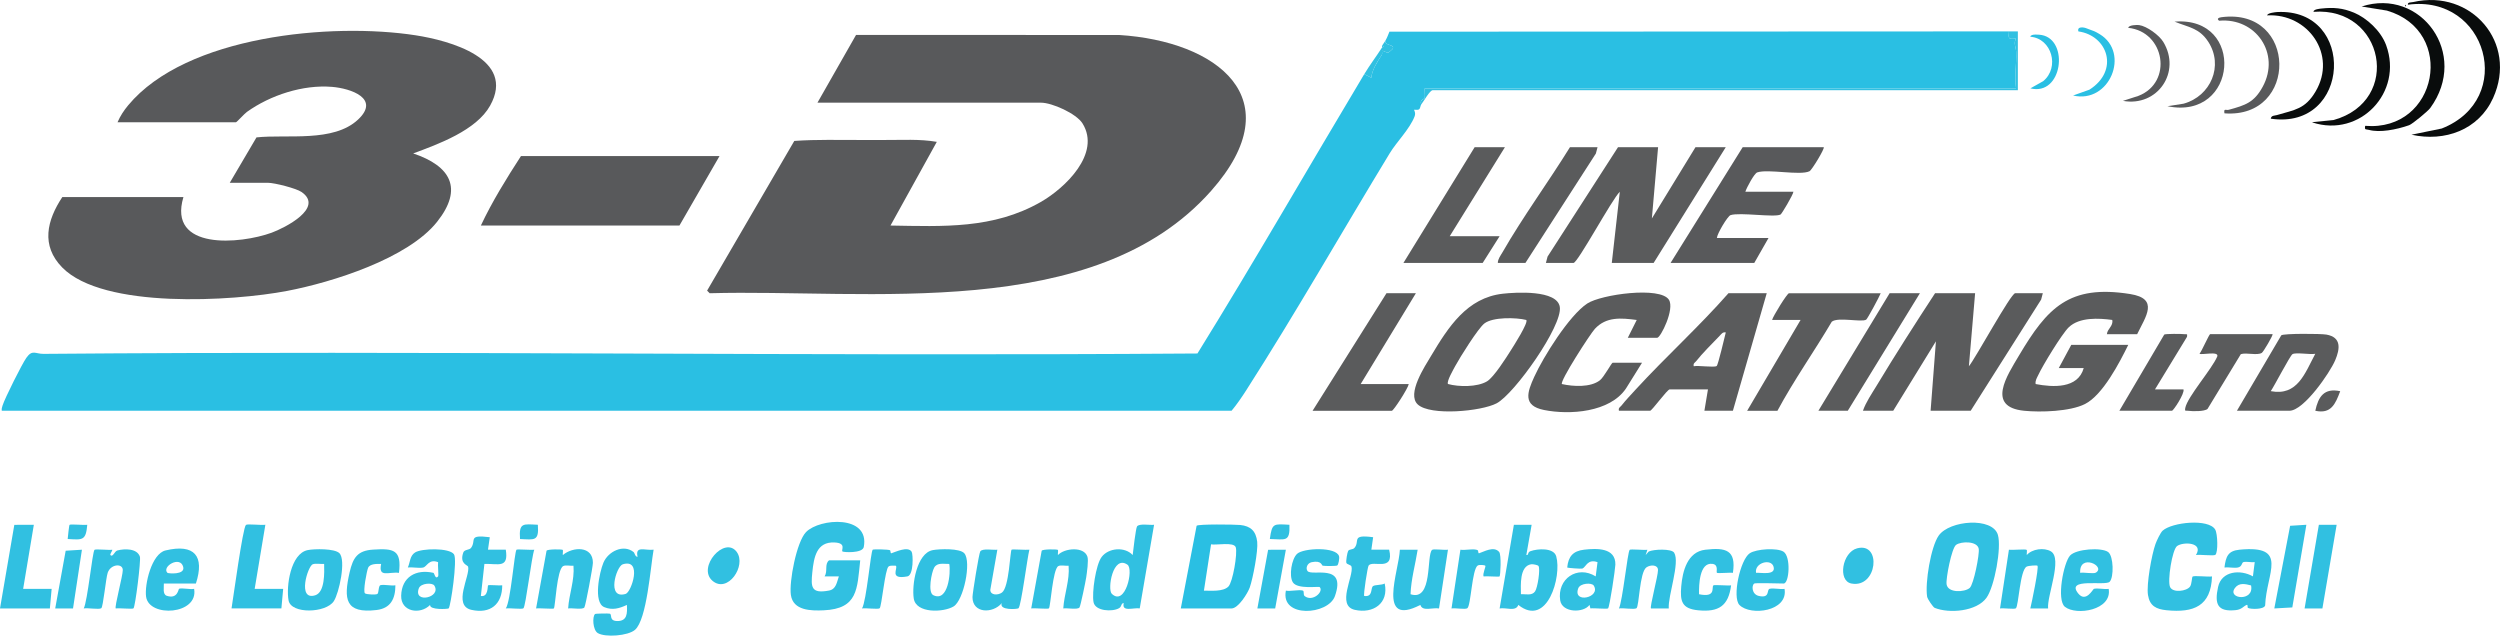 <?xml version="1.0" encoding="UTF-8"?>
<svg id="Layer_1" data-name="Layer 1" xmlns="http://www.w3.org/2000/svg" viewBox="0 0 1052.79 267.68">
  <defs>
    <style>
      .cls-1 {
        fill: #58595b;
      }

      .cls-2 {
        fill: #5a5b5c;
      }

      .cls-3 {
        fill: #090c0c;
      }

      .cls-4 {
        fill: #2abfe3;
      }

      .cls-5 {
        fill: #31c0e1;
      }
    </style>
  </defs>
  <path class="cls-4" d="M846,13.23c-.22,3.1-.4,3.32,3,3.01-1.2,1.93-.05,3.55.03,5.59.22,5.2-.8,10.37-.03,15.4h-249c-.2,0,.21,3.04-.02,3.98-.13.53-2.36.76-1.48,2.77-.37.47-.36,1.72-.94,2.08-.67.41-1.88.04-2.06.18-.11.08.8,1.22.22,2.74-2.04,5.33-7.58,10.77-10.45,15.5-20.05,32.96-39.49,67.11-60.39,99.75-1.9,2.97-3.98,6.03-6.25,8.75H.75c-.14-.83.1-1.5.35-2.28.94-3,8.15-17.4,9.99-20.01,2.56-3.63,3.77-1.64,7.25-1.67,161.95-1.38,323.96,1.05,485.92-.16,24.05-38.82,46.79-78.46,70.24-117.63l3,1.5c.21-3.15,2.49-6.73,4.42-9.67.3-.46-.04-1.46.08-1.59.3-.32,1.88.75,2.55.75.12,0,1.8-1.46,1.86-1.56,1.42-2.15-3.86-1.26-2.92-3.69.68-1.15,1.11-2.41,1.62-3.63l260.88-.12Z"/>
  <path class="cls-1" d="M344.25,43.23l16.25-28.53,110.87.04c40.93,2.58,73.2,26.62,38.65,65.64-49.25,55.62-145.01,41.24-211.16,43.11l-1.09-1.1,36.72-63.04c9.36-.66,18.78-.38,28.16-.4,3.21,0,6.49-.02,9.69,0,7.38.05,14.91-.48,22.16.79l-19.5,35.24c22.26.38,43.27,1.49,63.23-9.89,10.27-5.86,25.52-20.42,17.64-33.1-2.6-4.18-12.84-8.75-17.5-8.75h-94.12Z"/>
  <path class="cls-1" d="M49.5,51.48c1.13-2.64,2.65-4.94,4.48-7.14,24.45-29.4,85.7-34.94,121.02-29.48,14.29,2.21,42.46,9.84,31.39,29.64-5.81,10.4-21.77,16.18-32.39,20.11,15.7,5.27,21.26,14.72,10.06,28.81-12.31,15.49-44.18,25.46-63.16,29.09-22.84,4.37-77.42,7.74-94.69-9.87-9.07-9.24-6.44-19.88.04-29.66h51c-6.79,22.62,24,19.82,37.14,15.02,5.44-1.99,22.28-10.43,12.61-17.14-2.28-1.58-11.46-3.88-14.12-3.88h-16.12l11.25-19.12c12.92-1.38,32.36,2.22,42.76-7.49,9.5-8.88-3.02-13.14-10.98-13.79-12.19-1-25.91,3.48-35.78,10.53-1.11.79-4.31,4.37-4.63,4.37h-49.88Z"/>
  <path class="cls-1" d="M303,65.73l-16.88,29.25h-83.62c4.76-10.12,10.78-19.83,16.88-29.25h83.62Z"/>
  <path class="cls-2" d="M831.75,123.48l-2.62,30.76c2.78-3.35,17.68-30.76,19.5-30.76h11.63l-.7,2.67-29.67,46.83h-16.88l2.24-29.25-17.99,29.25h-12.75c1.27-3.64,3.69-7.13,5.69-10.44,7.94-13.18,16.27-26.18,24.69-39.06h16.88Z"/>
  <path class="cls-2" d="M698.25,61.98l-2.62,30.01,18.37-30.01h12.75l-30.38,48.75h-17.62l3.38-29.98c-3.24,3.04-17.72,29.98-19.51,29.98h-11.62l.7-2.67,29.67-46.08h16.88Z"/>
  <path class="cls-2" d="M900,140.73h-12.75c.17-2.28,2.79-3.44,2.25-6-5.72-.77-13.79-1.23-18.3,3.08-2.85,2.72-11.07,16.23-12.86,20.14-.57,1.23-1.34,2.3-1.1,3.78,7.27,1.39,17.83,2.03,20.25-6.74h-10.5l5.25-9.75h24c-3.67,7.46-10.71,21.11-18.22,24.9-6.3,3.18-18.68,3.54-25.64,2.84-16.06-1.61-7.11-14.87-2.2-23.18,11.97-20.2,21.14-30.08,46.85-25.98,12.3,1.96,6.58,9.42,2.96,16.91Z"/>
  <path class="cls-2" d="M632.83,123.69c5.41-.61,22.91-1.71,24.03,5.57,1.22,7.92-19.08,36.63-26.62,40.59-6.45,3.39-27.92,5.38-33.2.47-4.75-4.41,2.99-16.06,5.65-20.52,7.23-12.09,15.09-24.41,30.14-26.11ZM642.75,134.74c-4.32-1.08-14.08-1.29-17.65,1.47-2.64,2.04-10.32,14.31-12.2,17.8-.73,1.36-3.83,6.67-3.13,7.7,4.5,1.25,12.34,1.35,16.45-1.13,2.87-1.73,8.09-9.98,10.09-13.16,1.1-1.74,7.4-11.58,6.44-12.68Z"/>
  <path class="cls-2" d="M744,123.48l-14.25,49.5h-12l1.5-9h-16.12c-1.02,0-7.48,9-8.25,9h-13.12c-.33-1.31.54-1.5,1.12-2.25,1.43-1.86,4.28-4.89,5.99-6.76,12.66-13.77,26.64-26.42,39.01-40.49h16.12ZM726.75,139.99c-1.32-.27-1.85.68-2.63,1.48-2.69,2.78-7.58,7.69-9.74,10.51-.58.75-1.45.95-1.12,2.25,1.93-.41,8.54.62,9.65-.09.62-.4,3.36-12.3,3.85-14.15Z"/>
  <path class="cls-2" d="M691.5,152.73l-6.77,10.86c-6.79,10.07-23.71,11.24-34.53,9.06-9.06-1.82-7.06-7.48-4.11-13.95,3.82-8.41,14.76-25.93,22.35-30.9,5.85-3.83,30.74-7.29,34.37-1.56,2.5,3.95-3.51,16-4.93,16h-12.38l3.75-7.5c-6.59-.86-12.8-1.46-17.63,3.74-1.92,2.07-14.88,22.12-13.87,23.25,4.75,1.05,12.04,1.5,16.01-1.6,1.69-1.32,4.91-7.39,5.36-7.39h12.38Z"/>
  <path class="cls-1" d="M768,61.98c.55.48-4.99,9.64-5.99,10.13-3.97,1.93-17.45-1.06-22.01.49-1.27.43-4.47,6.44-5,8.13h20.25c-.22,1.47-4.93,9.32-5.4,9.59-2.38,1.39-17.25-1.03-21.1.28-1.23.42-5.61,7.74-5.75,9.63h21.75l-6,10.5h-35.25l30.38-48.75h34.12Z"/>
  <path class="cls-2" d="M792,123.48c-.61,1.56-5.58,10.79-6.12,11.13-1.96,1.23-11.96-1.24-14.5.88-7.43,12.59-16.01,24.7-22.88,37.5h-12.75l22.5-38.25h-12c.47-1.74,6.37-11.25,7.12-11.25h38.62Z"/>
  <path class="cls-2" d="M596.25,123.48l-23.25,38.25h20.25c-.28,1.79-6.4,11.25-7.12,11.25h-33.38l31.12-49.5h12.38Z"/>
  <polygon class="cls-2" points="633.75 61.98 610.5 99.48 631.5 99.48 624.38 110.73 591 110.73 621 61.98 633.75 61.98"/>
  <path class="cls-2" d="M942,172.98l18.68-31.77c.91-.82,16.68-.73,19.02-.31,6.37,1.14,5.74,5.99,3.68,10.83-2.21,5.21-13.21,21.24-19.26,21.24h-22.12ZM975,148.99c-2.15.43-8.13-.7-9.6.15-1.01.59-7.71,13.54-9.15,15.58,11.3,2.19,14.41-7.63,18.75-15.73Z"/>
  <path class="cls-5" d="M362.25,235.98c-1.3,12.11-.94,20.36-15.34,21.03-5.39.25-12.92.15-13.86-6.46-.8-5.58,2.4-22.42,6.4-26.5,5.73-5.85,26.91-7.35,24.3,6.3-.53,2.77-8.67,2.24-9,1.87-.58-.64,1.85-3.56-3.39-3.78-7.47-.32-8.62,6.18-9.27,12.48s-.58,9.22,7.03,7.77c3.03-.57,3.27-3.53,4.14-5.97h-6c1.4-2.22-.14-5.15,1.87-6.76h13.12Z"/>
  <path class="cls-4" d="M497.25,256.23l6.66-34.81c.51-.77,16.07-.57,18.37-.34,4.38.45,6.63,2.54,7.15,7.09.43,3.75-1.8,15.43-3.14,19.23-.84,2.38-4.83,8.83-7.67,8.83h-21.38ZM517.29,247.02c1.85-1.85,3.93-14.02,3.1-16.56-.77-2.36-8.19-.79-10.4-1.23l-3,19.5c2.93-.02,8.06.53,10.29-1.71Z"/>
  <path class="cls-5" d="M814.72,255.98c-.64-.26-3.01-3.7-3.17-4.67-.95-5.64,1.53-21.07,4.88-25.78,4.58-6.45,22.69-7.9,24.92-.27,1.57,5.37-1.41,21.68-4.77,26.42-4.14,5.84-15.74,6.78-21.86,4.3ZM823.73,229.46c-1.87,1.37-4.35,14.19-3.99,16.6.56,3.75,7.63,3.37,9.74,1.53,1.68-1.47,4.18-14.18,3.8-16.46-.56-3.35-7.4-3.25-9.55-1.67Z"/>
  <path class="cls-5" d="M932.92,233.65c-.65.55-6.64-.22-8.17.08,3.36-5.34-5.26-5.69-7.93-3.8-2.07,1.46-4.18,14.79-2.95,17.31,1.22,2.51,7,1.74,8.4-.23.75-1.06.74-3.92,1.06-4.2.61-.53,6.67.22,8.18-.07-.41,12.5-7.69,15.39-19.12,14.24-4.32-.43-7.1-1.75-7.84-6.41-.71-4.48,1.56-16.99,3.16-21.49.49-1.36,2.07-4.75,3.02-5.61,3.97-3.58,19.37-5.17,22.13-.46,1.05,1.79,1.26,9.63.06,10.65Z"/>
  <polygon class="cls-2" points="808.5 123.48 778.13 172.98 765.75 172.98 795.75 123.48 808.5 123.48"/>
  <path class="cls-2" d="M672.75,61.98l-.7,2.67-29.67,46.08h-11.62c0-1.63,1.15-3.07,1.94-4.44,8.58-14.96,19.34-29.59,28.44-44.31h11.62Z"/>
  <path class="cls-5" d="M266.79,232.46c.54.44.61,2,1.7,2.02-1.08-4.86,3.13-2.54,6.76-3-1.29,7.09-2.82,29.46-7.86,33.77-2.97,2.54-12.5,3.24-15.64,1.36-2.14-1.28-2.38-6.99-1.16-8.04.23-.2,5.64-.3,6.21-.14,1.05.3-.42,3.02,3.06,3.1,4.33.09,4.32-3.28,4.14-6.79-3.14,1.46-6.11,2.37-9.55.93-4.69-1.96-2.03-14.68-.34-18.7,2.01-4.8,8.45-7.9,12.69-4.5ZM262.27,237.63c-2.77.85-6.97,14.97,1.21,12.47,2.44-.75,7.15-15.02-1.21-12.47Z"/>
  <path class="cls-5" d="M645,220.99l-2.24,12.74c1.2.11.3-1.11,1.76-1.63,2.97-1.07,9.76-1.56,10.83,2.17,2.41,8.44-3.75,30.21-15.97,20.47-1.03,3-5.3.95-7.87,1.5l6.01-35.24h7.49ZM647.89,238.35c-.27-.42-2.39-.85-3.1-.73-4.96.79-4.35,8.86-4.3,12.62,2.13-.13,4.59.74,5.95-1.19,1.07-1.52,2.29-9.38,1.45-10.7Z"/>
  <path class="cls-5" d="M486,220.98l-6.04,35.22c-2.68-.4-7.7,1.67-6.73-2.21-1.2-.05-.73,1.41-1.98,2.13-2.82,1.62-10.01,1.26-10.74-2.52-.77-4,.94-15.79,3.41-19.06,2.93-3.88,9.79-4.4,13.07-.8.19-1.82,1.31-11.28,1.83-12.05.92-1.36,5.45-.47,7.18-.7ZM468.18,250.04c5.7,5.53,9.3-10.36,6.62-12.23-6.21-4.34-8.51,10.4-6.62,12.23Z"/>
  <path class="cls-2" d="M957,140.73c.37.32-3.88,7.5-4.51,7.87-2.01,1.21-6.46-.24-8.84.54l-14.03,23.08c-1.35,1.12-6.39,1.02-8.26.76-.92-.13-1.42.37-1.12-1.14.93-4.8,11.27-16.41,13.5-21.76.73-2.36-6.61-.47-7.49-1.12.88-.92,4.03-8.24,4.5-8.24h26.25Z"/>
  <path class="cls-3" d="M1015.5,56.73l12.75-2.61c31.4-12.35,19.14-56.59-14.25-52.14-.19-1.12,1.41-.93,2.24-1.12,24.44-5.59,44.17,17.16,33.65,40.4-6.09,13.47-20.34,18.57-34.39,15.47Z"/>
  <path class="cls-2" d="M892.5,172.98l18.9-32.09c.64-.37,7.24-.33,8.49-.16,1.04.14,1.3-.41,1.1,1.11l-13.49,22.14h12c.6,1.6-4.21,9-4.88,9h-22.12Z"/>
  <path class="cls-5" d="M677.21,256.19c-.43.41-6.14-.21-7.47.03l-.37-1.5c-2.44,3.48-11.55,3.43-12.35-1.92-1.36-9.05,7.22-14.9,14.96-10.07l.76-6c-4.24-1.49-4.85,2.08-6.36,2.7-.43.18-6.17-.22-6.4-.45.46-4.64,2.45-6.96,7.13-7.5,5.34-.61,13.33-.89,13.15,6.33-.04,1.76-2.4,17.73-3.07,18.38ZM671.15,246.59c-.82-1.31-5.69-1.05-6.52,1.15-2.48,6.62,9.71,3.92,6.52-1.15Z"/>
  <path class="cls-5" d="M188.97,256.2c-.31.3-8.17.77-7.84-1.46-4.13,4.24-12.38,2.97-12.19-3.92.22-7.83,6.19-11.25,13.57-9.59.46.1.75,2.95,1.98,1.51.31-.36-.2-4.85,0-6-3.98-1.53-4.65,1.95-6.35,2.27-1.88.35-4.41-.26-6.4-.03,1.01-2.19.8-4.88,3.04-6.32,2.74-1.78,14.48-2.04,16.4.77,1.52,2.23-1.4,21.97-2.23,22.78ZM182.9,246.59c-.82-1.31-5.69-1.05-6.52,1.15-2.48,6.62,9.71,3.92,6.52-1.15Z"/>
  <path class="cls-5" d="M946.66,256.01c-.34-.22.07-1.51-.53-1.28-1.35.52-2.06,1.93-4.59,2.2-7.79.84-9.04-2.58-7.47-9.76,1.49-6.78,9.4-7.43,14.67-4.45l.76-6c-1.46.19-3.42-.34-4.73-.02-.82.2-.51,1.93-2.37,2.29-1.68.32-3.87-.22-5.65-.02.61-4.67,1.49-7.01,6.38-7.49,20.94-2.02,11.26,9.73,10.76,23.5-.53,1.79-6.32,1.6-7.23,1.01ZM947.96,246.53c-2.39-.62-5.03-1.26-6.76,1.04-3.56,4.71,8.18,5.97,6.76-1.04Z"/>
  <path class="cls-5" d="M129.55,231.66c2.84-.57,11.36-.72,13.37,1.29,2.89,2.89-.11,16.8-2.36,20.23-3.31,5.03-17.95,5.5-19.04-.33s.84-19.73,8.03-21.18ZM136.5,237.48c-1.49.12-3.37-.32-4.76.12-2.12.67-6.72,15.56,1.04,13.07,4.1-1.32,3.81-9.67,3.72-13.19Z"/>
  <path class="cls-5" d="M392.8,231.66c2.88-.52,11.43-.83,13.3,1.35,3.06,3.56-.27,19.83-4.56,22.39-4.26,2.54-15.73,3-16.74-3.33-.9-5.66,1.23-19.18,8.01-20.4ZM399.75,237.48c-2.25.08-5.05-.72-6.34,1.54-1.11,1.94-2.81,10.42-.4,11.61,6.28,3.12,7.44-9.46,6.74-13.15Z"/>
  <path class="cls-5" d="M97.5,256.23c.72-4.26,4.72-34.01,6.07-35.18.62-.53,6.67.22,8.18-.07l-4.5,26.99h12l-.75,8.25h-21Z"/>
  <polygon class="cls-5" points="0 256.23 6.03 221.02 14.25 220.99 9.75 247.98 21.75 247.98 21 256.23 0 256.23"/>
  <path class="cls-5" d="M82.5,245.73h-13.5c.09,1.52-.63,4.57,1.23,5.17,4.66,1.52,4.86-2.88,5.19-2.97,1.49-.41,4.54.38,6.33.05,1.94,10.9-18.98,12.22-20.23,3.31-.71-5.07,2.3-18.09,8.18-19.49,12.2-2.91,16.56,2.33,12.8,13.93ZM70.5,241.23c.28.29,7.55.97,6.65-2.5-1.26-4.88-9.19-.11-6.65,2.5Z"/>
  <path class="cls-5" d="M738.75,245.73c-1.19.78-1.1,4.54,1.91,5.23,4.92,1.12,3.17-2.67,4.58-3.01,1.63-.4,4.41.33,6.26.04,1.64,9.48-14.3,11.54-18.98,6.79-3.16-3.21.31-19.14,4.34-21.8,2.76-1.82,11.49-2.37,14.18-.67,3.23,2.04,2.45,13.42.08,13.42-1.89,0-11.86-.34-12.38,0ZM739.5,241.23c1.85-.21,8.36,1.24,7.4-2.5s-8.17-1.76-7.4,2.5Z"/>
  <path class="cls-5" d="M887.77,232.47c2.32,1.68,2.47,10.71.62,12.54s-18.72-1.88-13.21,4.92c3.24,4,6.2-1.86,6.59-1.96,1.68-.41,4.36.3,6.23.02,1.52,8.97-13.62,11.4-18.43,7.55-3.61-2.89-.58-18.57,2.16-21.58,2.58-2.83,13.25-3.51,16.04-1.49ZM882.63,241.13c4.31-2.75-7.14-8.22-6.63.1,1.54-.31,5.64.53,6.63-.1Z"/>
  <path class="cls-5" d="M420,231.48l-2.97,16.94c.05,2.33,3.24,2.31,4.9,1.12,3.05-2.2,3.42-17.38,4.06-18.06.26-.28,6.25.2,7.5,0-.87,3.25-3.45,23.68-4.58,24.67-.46.41-8.32.98-7.05-2.17-3.71,4.47-12.33,4.44-12.33-2.52,0-1.63,2.73-18.46,3.28-19.27.93-1.38,5.44-.47,7.17-.71Z"/>
  <path class="cls-5" d="M693.75,231.49l-.74,2.24,1.29-1.47c2.03-.98,9.63-1.29,10.72.5,2.53,4.15-2.66,18.14-2.28,23.47h-7.49c-.6-.56,2.99-13.71,2.96-16.19-.03-2.32-3.22-2.29-4.89-1.1-2.89,2.06-3.03,16.48-4.18,17.2-1.06.66-5.72-.24-7.39.1,1.55-3.01,3.63-23.83,4.54-24.7.43-.41,6.13.21,7.46-.03Z"/>
  <path class="cls-5" d="M597,231.49c-.97,6.22-2.78,12.46-3,18.75,9.53,3.18,6.6-16.56,9.08-18.68.59-.51,5.33.19,6.68-.08l-3.76,24.75c-2.69-.48-7,1.42-7.86-1.49-18.55,9.56-9-14.32-8.63-23.24h7.49Z"/>
  <path class="cls-5" d="M445.46,231.55c.26.28-.05,1.6.05,2.19,2.75-2.94,11-3.73,12.43.71.52,1.62-.22,6.63-.5,8.59-.25,1.74-2.38,12.08-2.84,12.76-.73,1.08-5.34.14-6.84.43.39-6.07,2.77-11.87,2.25-18-1.29.16-3.31-.41-4.35.17-2.35,1.31-3.24,17.11-3.94,17.79-.43.41-6.13-.21-7.46.04l4.41-24.31c.51-.73,6.56-.62,6.79-.37Z"/>
  <path class="cls-5" d="M47.25,231.49c.27.21-1.06,1.89-.75,2.24,1.01,1.11,1.72-1.6,2.92-1.92,3.03-.81,8.34-.93,9.5,2.63.47,1.44-1.92,20.98-2.71,21.75-.43.41-6.13-.21-7.46.04-.63-.53,2.99-13.83,2.96-16.19-.03-2.91-5.1-2.56-6.36,1.17-.76,2.25-1.91,14.43-2.7,14.92-1.05.66-5.73-.24-7.39.1,1.6-3.01,3.64-23.83,4.54-24.7.43-.41,6.13.2,7.46-.03Z"/>
  <path class="cls-5" d="M236.96,231.55c.26.28-.05,1.6.05,2.19,4.25-3.58,12.71-3.94,12.67,3.28,0,1.6-3.05,17.99-3.59,18.78-.72,1.07-5.35.14-6.84.43.39-6.07,2.77-11.87,2.25-18-1.28.16-3.32-.41-4.35.17-2.69,1.5-3.28,17.17-3.91,17.83-.3.31-6.22-.21-7.49,0l4.41-24.31c.5-.73,6.56-.62,6.8-.37Z"/>
  <path class="cls-5" d="M853.46,231.55c.27.29-.05,1.59.05,2.19,2.21-2.6,7.3-3.25,10.16-1.55,5.01,2.98-1.74,18.83-1.18,24.04h-7.49c.58-2.32,3.7-17.29,3-18-.26-.26-3.72-.03-4.52.37-2.85,1.4-3.39,16.56-4.56,17.56-.59.51-5.33-.19-6.68.08l3.75-24.75c1.33.24,7.07-.36,7.46.07Z"/>
  <path class="cls-3" d="M1014.51,52.73c-5.31,1.87-12.36,3.22-16.88,1.97-1.33-.37-1.95.24-1.62-1.71,30.63,2.57,38.62-39.95,9.15-48.53l-10.64-1.72c24.85-8.1,45.52,19.98,28.89,42.76-.99,1.35-7.55,6.76-8.89,7.23Z"/>
  <path class="cls-5" d="M563.14,238.13c-.46.29-5.27.29-6.12.09-.52-.12-.41-2.33-4.64-1.48-1.82.37-2.64,2.42-1.8,3.68,1.65,2.48,16.58-3.62,11.58,10.6-2.81,8.01-23,9.4-20.66-2.29,1.97.37,5.43-.5,7.08-.05.83.23.05,1.75.86,2.37,3.36,2.53,8.12-1.92,6.31-3.81-.41-.42-9.39,1.04-11.31-2.01-1.7-2.69-.56-9.84,1.79-12.01,2.69-2.49,16.57-3.06,17.67,1.05.23.85-.25,3.53-.77,3.86Z"/>
  <path class="cls-5" d="M729.75,241.24c-1.22-.22-6.4.32-6.73-.03-.43-.45.87-3.41-1.92-3.76-5.5-.7-5.67,8.97-5.61,12.79,7.3,1.52,5.18-2.84,6.03-3.72.35-.36,6.18.2,7.47-.02-1.11,8.71-5.25,11.35-13.88,10.5-6.88-.68-7.65-3.78-7.11-10.12s2.58-14.5,10.12-15.38c8.58-1,13.12.03,11.63,9.75Z"/>
  <path class="cls-5" d="M168,241.24c-4.4-.53-8.74,2.2-7.5-3.76-1.73-.01-4.72-.19-5.5,1.67-.54,1.29-2.26,10.11-1.28,10.74.75.48,4.57.64,5.19.24.68-.44.37-3.44,1.31-3.7,1.51-.41,4.5.37,6.29.05-.02,5.71-2.01,9.7-7.96,10.41-13.21,1.58-13.91-4.6-11.33-15.83,1.44-6.27,3.35-9.19,9.89-9.61,8.66-.55,12.1.02,10.9,9.78Z"/>
  <path class="cls-5" d="M206.25,226.24l-.75,5.24h7.5c1.24,8.01-3.1,5.83-9.01,6l-1.49,13.5c3.2.56,2.76-4.18,3.03-4.46.34-.36,4.82.17,5.97-.03.01,7.99-4.99,12.12-12.97,10.33-8.07-1.81-.45-14.38-1.39-18.17-.18-.74-3.71-1.18-2.05-5.95.48-1.39,2.55-1,3.27-1.97,2.41-3.21-1.61-5.67,7.88-4.5Z"/>
  <path class="cls-5" d="M578.25,226.24l-.75,5.24h7.5c2.32,9.55-6.99,4.22-8.67,6.71-.42.61-2.27,12.3-1.83,12.79,3.8.51,2.56-3.31,3.71-4.16.84-.62,3.69-.36,4.91-1.1,1.79,8.29-4.79,12.84-12.58,11.1-7.85-1.76-.41-14.21-1.39-18.17-.22-.9-1.99-.87-2.19-1.68-.19-.76.39-4.28.77-4.95.48-.84,1.93-.47,2.63-1.27,2.52-2.85-1.63-5.81,7.9-4.51Z"/>
  <path class="cls-3" d="M991.22,5.29c5.48,2.28,11.41,7.72,13.62,13.73,7.28,19.9-11.1,39.07-31.03,32.55-.07-.02-.06-.12.01-.13l8.88-.89s0,0,.01,0c29.11-8.14,21.25-47.84-8.45-45.57-.06-1.11,2.69-1.32,3.46-1.4,4.98-.53,8.9-.2,13.5,1.72Z"/>
  <path class="cls-5" d="M622.32,231.72c.25.16.11,1.4.54,1.27,1.94-.58,6.19-3.19,8.45-.57,1.01,1.17.55,9.94.19,10.32-.25.26-5.58-.19-6.75,0-.47-1.08,1.02-4.13.75-4.49-.22-.3-2.54-.56-3.24-.08-2.4,1.66-2.82,16.98-4.36,17.98-.93.61-5.13-.21-6.65.09l3.75-24.75c1.88.35,5.93-.62,7.33.24Z"/>
  <path class="cls-5" d="M374.82,231.72c.25.16.11,1.4.54,1.27,1.64-.49,6.98-3.14,8.54-.65.65,1.04.88,9.9-1.77,10.39-7.96,1.48-3.8-3.45-4.88-4.5-.95.05-2.24-.25-3.05.33-1.52,1.09-2.9,16.86-3.77,17.6-.62.53-5.99-.21-7.42.07,1.89-3.1,3.63-23.83,4.5-24.74.25-.26,6.7-.15,7.32.23Z"/>
  <path class="cls-3" d="M956.25,49.98c.26-1.46,1.58-1.22,2.59-1.52,7.5-2.24,11.86-2.43,16.3-9.95,9.14-15.47-3.16-32.98-20.39-32.03.03-1.02,3.52-1.37,4.22-1.41,33.43-1.66,31.17,49.92-2.73,44.91Z"/>
  <polygon class="cls-5" points="971.25 220.99 965.33 255.8 957.75 256.23 964.41 221.42 971.25 220.99"/>
  <polygon class="cls-5" points="984 220.99 978 256.24 970.5 256.23 976.51 220.99 984 220.99"/>
  <path class="cls-1" d="M936.75,47.73c-.38-2.31.63-1.17,1.83-1.5,6.94-1.91,10.67-3.03,14.3-9.73,7.55-13.92-2.89-29.15-18.38-27.77-1.22-.92.01-1.36,1.11-1.5,31.89-4.05,32.41,42.87,1.14,40.5Z"/>
  <path class="cls-5" d="M846,13.23h3.75s0,24.75,0,24.75h-246.37c-1.26,0-3.7,4.52-4.88,6-.87-2,1.36-2.24,1.48-2.77.23-.94-.18-3.98.02-3.98h249c-.77-5.03.26-10.2.03-15.4-.09-2.04-1.23-3.66-.03-5.59-3.4.31-3.22.09-3-3.01Z"/>
  <path class="cls-1" d="M912.75,44.73l6.79-1.07c11.42-3.15,17.02-16,10.33-26.17-3.78-5.75-8.3-5.99-14.12-8.38,29.96-2.41,26.75,41.74-3,35.62Z"/>
  <polygon class="cls-5" points="541.5 231.49 537 256.23 529.5 256.23 534.03 231.52 541.5 231.49"/>
  <polygon class="cls-5" points="34.5 231.49 30.75 256.24 23.25 256.23 27.66 231.92 34.5 231.49"/>
  <path class="cls-5" d="M225,231.49c-1.16,3.07-3.6,23.84-4.57,24.67-.62.53-5.99-.21-7.43.07,2.08-2.97,3.63-23.83,4.51-24.74.3-.31,6.22.21,7.49,0Z"/>
  <path class="cls-5" d="M782.06,230.91c10.45-2.77,8.56,16.92-2.41,14.82-5.85-1.12-3.88-13.15,2.41-14.82Z"/>
  <path class="cls-5" d="M310.27,232.46c4.18,5.79-3.83,17.61-10.24,12.12-6.6-5.66,5.18-19.12,10.24-12.12Z"/>
  <path class="cls-1" d="M894,42.48l6.51-2.1c14.66-5.67,11.16-27.06-4.26-28.65.12-1.23,3.73-1.28,4.54-1.17,3.27.44,8.47,4.24,10.19,7.07,7.73,12.69-2.43,27.48-16.98,24.85Z"/>
  <path class="cls-4" d="M878.79,11.98c.19.09.63.25,1.26.47,1.47.53,2.04.65,4.17,1.94,12.98,7.86,4.17,29.46-11.22,25.83l6.9-2.46c12.71-8.08,7.73-22.79-4.65-24.53-.69-2.22,2.33-1.81,3.54-1.25Z"/>
  <path class="cls-4" d="M855.01,37.22l5.41-3.04c7.06-5.81,3.62-18-5.41-18.71.13-1.35,4.04-.86,4.84-.71,11.53,2.2,8.71,25.78-4.83,22.45Z"/>
  <path class="cls-2" d="M985.5,164.74c-2.03,5.38-3.83,9.7-10.49,8.24,1.28-5.96,3.71-9.69,10.49-8.24Z"/>
  <path class="cls-5" d="M36.75,220.99c-.58,6.69-1.92,6.39-8.25,5.99.1-.96.57-5.75.79-5.96.42-.41,6.13.21,7.46-.03Z"/>
  <path class="cls-5" d="M543,220.99c.31,7.55-1.87,6.09-8.25,5.99.93-6.78,1.55-6.35,8.25-5.99Z"/>
  <path class="cls-5" d="M226.5,220.98c.53,7.07-1.4,6.27-7.51,6.01-.53-7.07,1.4-6.27,7.51-6.01Z"/>
  <path class="cls-5" d="M583.5,16.98c-.94,2.43,4.35,1.54,2.92,3.69-.07.1-1.74,1.56-1.86,1.56-.67,0-2.25-1.07-2.55-.75-.12.13.22,1.13-.08,1.59-1.94,2.93-4.22,6.52-4.42,9.67l-3-1.5c2.34-3.92,5.08-7.47,7.5-11.25l.74-.37-.74-.38c.45-.7,1.22-1.78,1.5-2.25Z"/>
  <path class="cls-3" d="M1012.88,1.98c.49.25.49.5,0,.75v-.75Z"/>
  <path class="cls-4" d="M582,19.98c.11-.18-.11-.57,0-.75l.74.38-.74.37Z"/>
</svg>